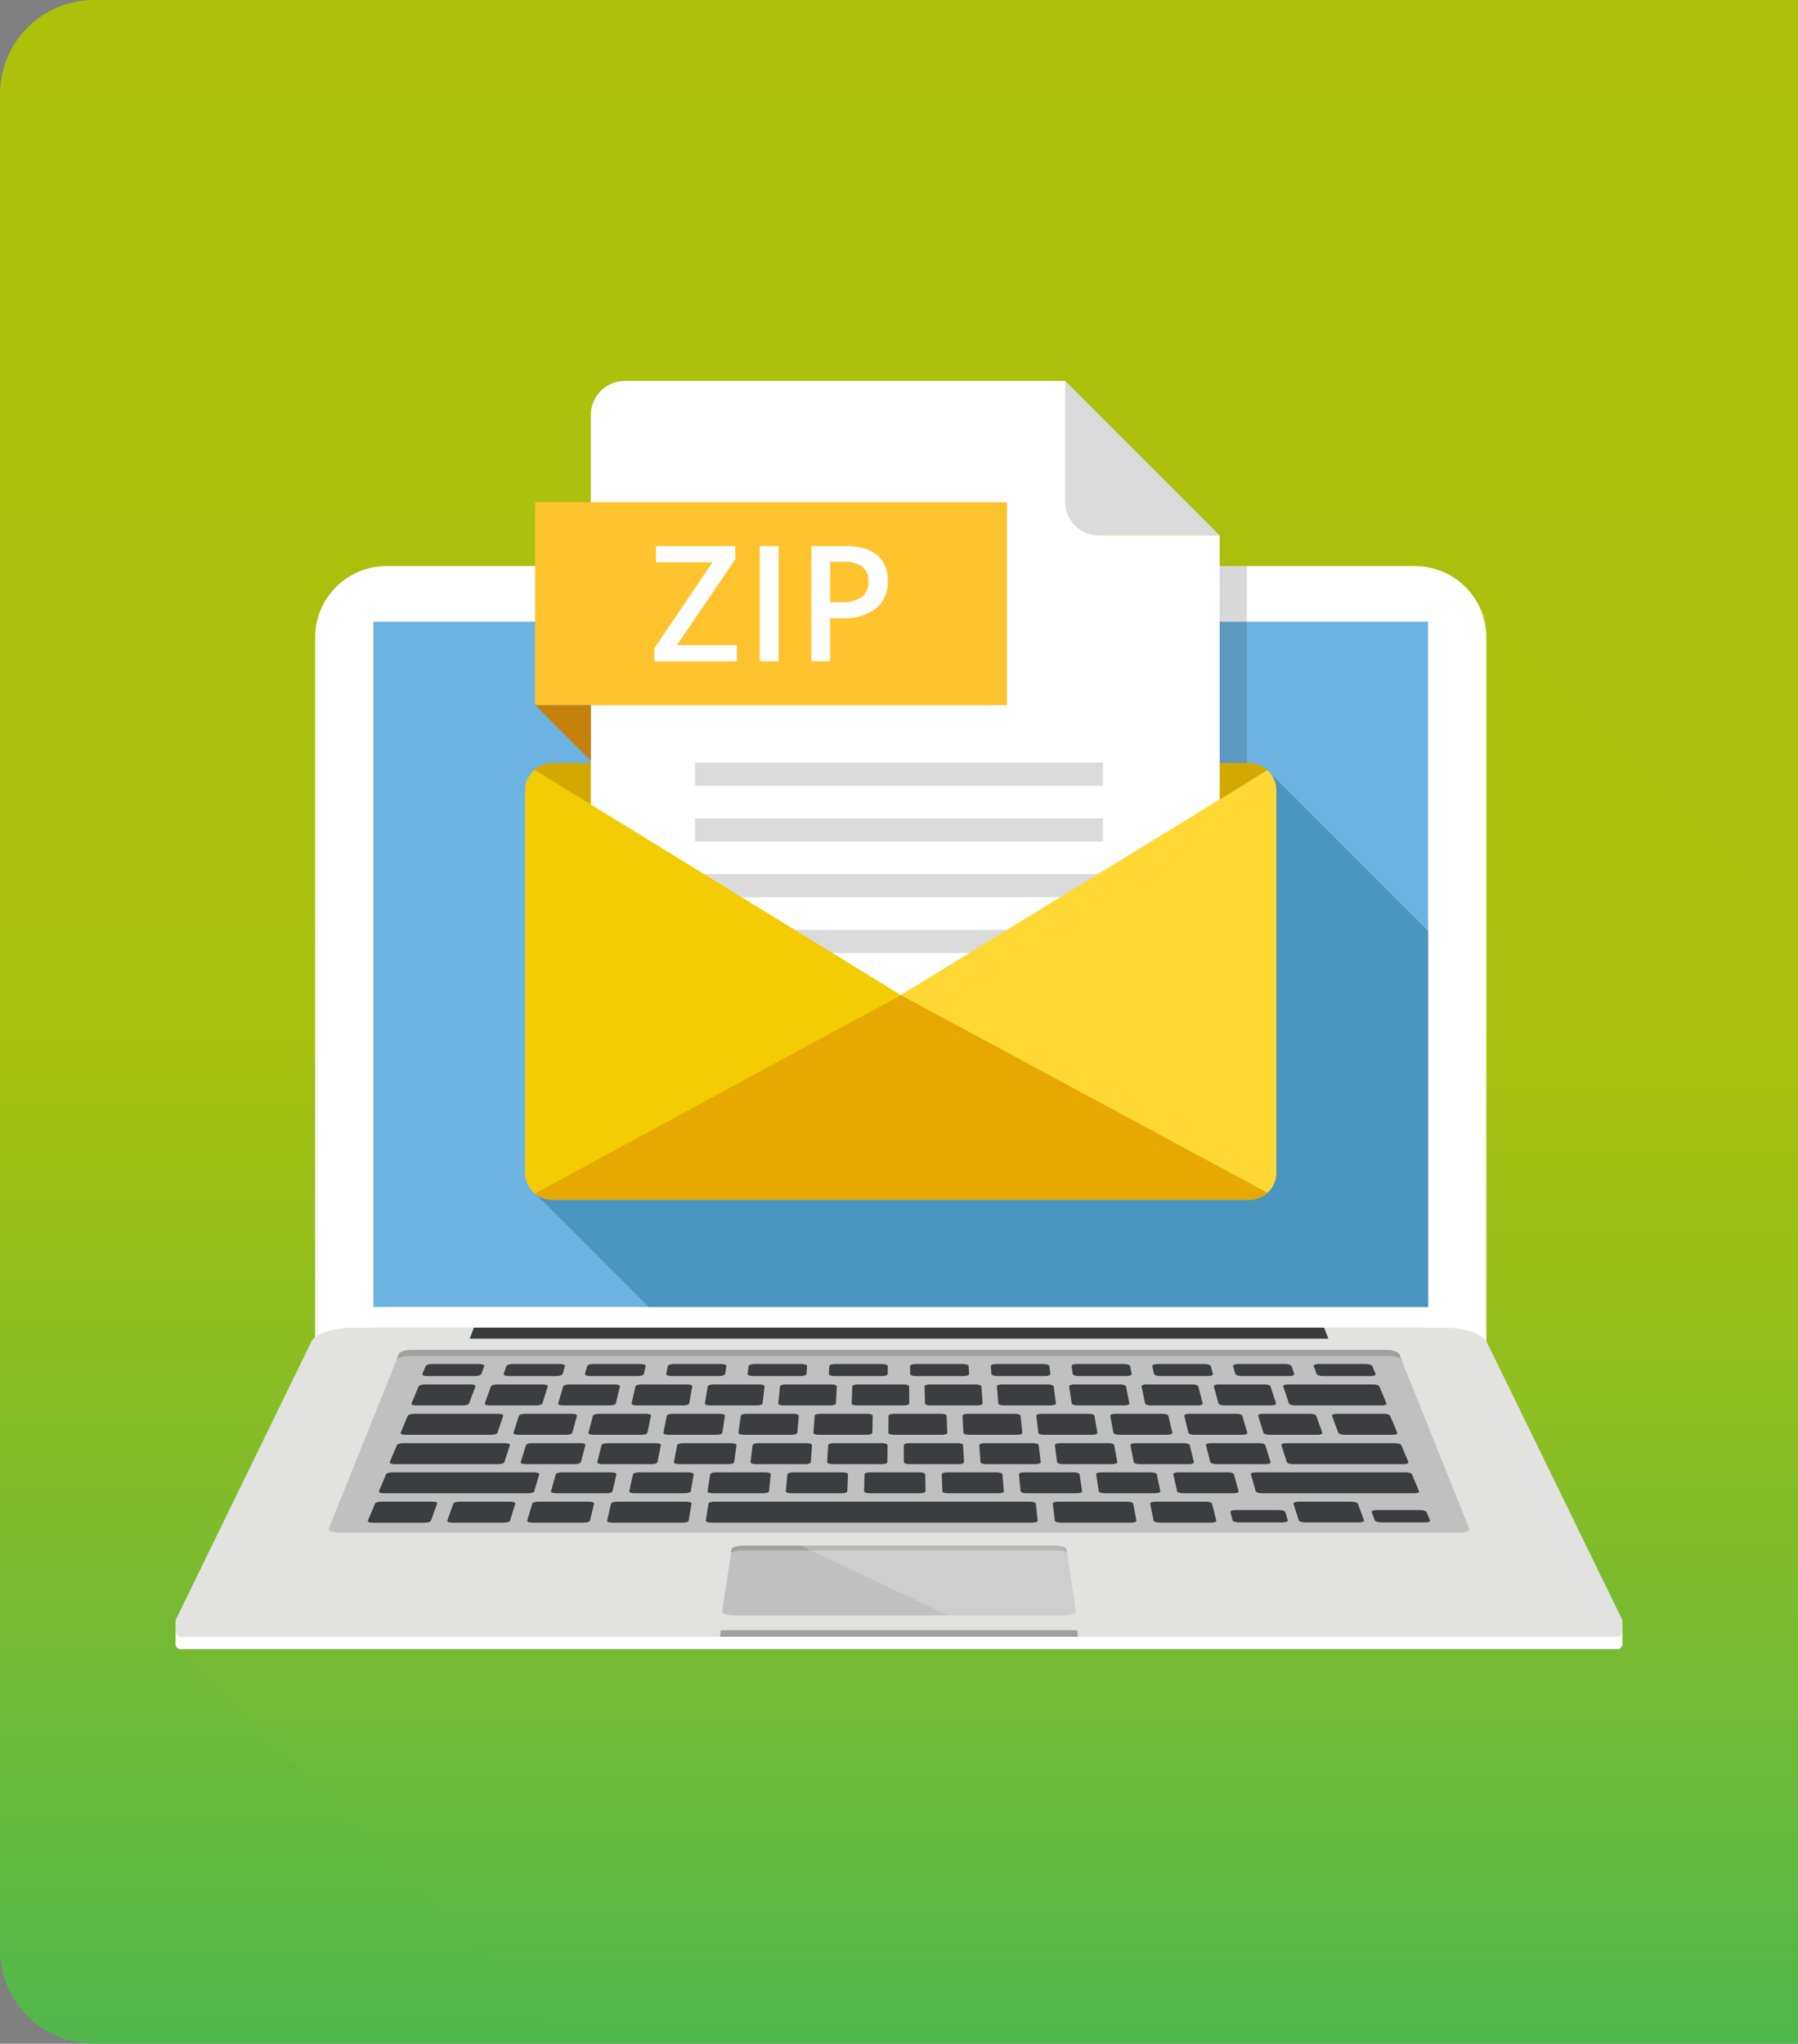 <?xml version="1.0" encoding="UTF-8"?> <svg xmlns="http://www.w3.org/2000/svg" xmlns:xlink="http://www.w3.org/1999/xlink" width="344" height="391" viewBox="0 0 344 391"><rect x="0" y="0" width="344" height="391" fill="#808080" stroke="none"/><defs><clipPath id="clip-path"><path id="_4648a7d43bd47cb84815d9fb4999edc8" data-name="4648a7d43bd47cb84815d9fb4999edc8" d="M18,0H344a0,0,0,0,1,0,0V391a0,0,0,0,1,0,0H18A18,18,0,0,1,0,373V18A18,18,0,0,1,18,0Z" transform="translate(8.5 1738.978)" fill="#fff"></path></clipPath><clipPath id="clip-path-2"><rect id="長方形_159" data-name="長方形 159" width="392" height="392" fill="none"></rect></clipPath><linearGradient id="linear-gradient" x1="0.5" x2="0.5" y2="1" gradientUnits="objectBoundingBox"><stop offset="0" stop-color="#adc10a"></stop><stop offset="0.507" stop-color="#a8c00e"></stop><stop offset="1" stop-color="#50b74c"></stop></linearGradient><clipPath id="clip-path-4"><rect id="長方形_149" data-name="長方形 149" width="52.647" height="13.352" fill="none"></rect></clipPath><clipPath id="clip-path-5"><rect id="長方形_151" data-name="長方形 151" width="122.915" height="113.23" fill="none"></rect></clipPath></defs><g id="マスクグループ_3" data-name="マスクグループ 3" transform="translate(-8.5 -1738.978)" clip-path="url(#clip-path)"><g id="グループ_461" data-name="グループ 461" transform="translate(-15.335 1738.143)"><g id="グループ_469" data-name="グループ 469" transform="translate(-0.165 -0.165)" clip-path="url(#clip-path-2)"><rect id="長方形_148" data-name="長方形 148" width="392" height="392" fill="url(#linear-gradient)"></rect><g id="グループ_468" data-name="グループ 468"><g id="グループ_467" data-name="グループ 467" clip-path="url(#clip-path-2)"><path id="パス_470" data-name="パス 470" d="M311.041,127.959l-.041-.041-.008,0c-.247-.177-.5-.341-.761-.5l-.195-.119c-.247-.146-.5-.286-.752-.418-.08-.041-.163-.077-.244-.117a13.558,13.558,0,0,0-1.344-.566c-.137-.05-.271-.105-.411-.151-.181-.058-.366-.106-.55-.157-.218-.062-.437-.119-.659-.17-.168-.038-.338-.071-.508-.1-.262-.049-.527-.088-.795-.121-.141-.017-.282-.038-.425-.051-.416-.038-.835-.064-1.26-.064h-196.8a13.643,13.643,0,0,0-13.64,13.642V272.944a2.486,2.486,0,0,0-.7.772L66.024,326.894a.016.016,0,0,1-.01.016l-.007.01h.007a1.023,1.023,0,0,0-.077.383v1.9a.974.974,0,0,0,.049.24.882.882,0,0,0-.049.235v1.906a.931.931,0,0,0,.067.332.968.968,0,0,0,.04.105,1.065,1.065,0,0,0,.134.2,1.026,1.026,0,0,0,.16.153l-.007.01,75.492,75.492H400.16v-190.8l-86-86a13.71,13.71,0,0,0-3.115-3.115" transform="translate(-8.358 -16.073)" opacity="0.299" fill="url(#linear-gradient)" style="mix-blend-mode: multiply;isolation: isolate"></path><path id="パス_471" data-name="パス 471" d="M320.714,274.506H96.637V139.027a13.643,13.643,0,0,1,13.64-13.642h196.8a13.645,13.645,0,0,1,13.642,13.642Z" transform="translate(-12.342 -16.073)" fill="#fff"></path><path id="パス_472" data-name="パス 472" d="M109.449,137.6V276.092h201.78V137.6Z" transform="translate(-14.005 -17.658)" fill="#6db3e2"></path><path id="パス_473" data-name="パス 473" d="M342.706,351.381h0l0-.013s-.011-.006-.011-.016l-25.932-53.18c-.767-1.461-4.385-2.638-8.088-2.638H100.048c-3.707,0-7.325,1.177-8.1,2.638l-25.928,53.18a.017.017,0,0,1-.01.016l-.007.013h.007a.961.961,0,0,0-.077.376v1.906a1.014,1.014,0,0,0,1.012,1.016H341.768a1.01,1.01,0,0,0,1.011-1.016v-1.906a1.026,1.026,0,0,0-.074-.376" transform="translate(-8.358 -38.153)" fill="#fff"></path><path id="パス_474" data-name="パス 474" d="M342.706,348.646h0l0-.01a.022.022,0,0,1-.011-.017l-25.932-53.178c-.767-1.456-4.385-2.639-8.088-2.639H100.048c-3.707,0-7.325,1.183-8.1,2.639L66.024,348.619a.018.018,0,0,1-.01.017l-.007.01h.007a1.015,1.015,0,0,0-.077.382v1.9a1.017,1.017,0,0,0,1.012,1.019H341.768a1.013,1.013,0,0,0,1.011-1.019v-1.9a1.084,1.084,0,0,0-.074-.382" transform="translate(-8.358 -37.799)" fill="#e2e2e1"></path><path id="パス_475" data-name="パス 475" d="M317.819,331.855c.2.434-.7.784-2,.784H101.653c-1.3,0-2.2-.35-2.008-.784l13.408-33.364c.192-.431,1.266-.788,2.4-.788h186.57c1.126,0,2.2.357,2.4.788Z" transform="translate(-12.729 -38.435)" fill="silver"></path><path id="パス_476" data-name="パス 476" d="M303.946,297.7H117.376c-1.131,0-2.205.357-2.4.788l-.52,1.177c.186-.431,1.266-.789,2.406-.789h187.59c1.129,0,2.21.359,2.4.789l-.518-1.177c-.2-.431-1.269-.788-2.4-.788" transform="translate(-14.655 -38.435)" fill="#a0a09f"></path><path id="パス_477" data-name="パス 477" d="M253.975,359.318H185.818l-.167,1.26h68.486Z" transform="translate(-23.894 -46.431)" fill="#a0a09f"></path><path id="パス_478" data-name="パス 478" d="M253.784,353.342c.059.418-.958.749-2.284.749H188.428c-1.336,0-2.362-.332-2.3-.749l1.788-11.85c.055-.419,1.116-.754,2.365-.754h59.369c1.247,0,2.3.334,2.361.754Z" transform="translate(-23.955 -44.02)" fill="silver"></path><path id="パス_479" data-name="パス 479" d="M190.266,341.628h60.053a4.664,4.664,0,0,1,2.015.372l-.074-.507c-.063-.419-1.114-.754-2.361-.754H190.531c-1.251,0-2.311.334-2.366.754l-.094.617a4.053,4.053,0,0,1,2.195-.482" transform="translate(-24.208 -44.02)" fill="#a0a09f"></path><path id="パス_480" data-name="パス 480" d="M249.9,340.739H190.53c-1.251,0-2.311.334-2.366.754l-.1.647c.059-.416,1.127-.75,2.38-.75h59.548c1.247,0,2.3.334,2.364.75l-.095-.647c-.063-.419-1.114-.754-2.361-.754" transform="translate(-24.206 -44.02)" fill="#a0a09f"></path><g id="グループ_463" data-name="グループ 463" transform="translate(177.185 296.719)" opacity="0.22"><g id="グループ_462" data-name="グループ 462"><g id="グループ_461-2" data-name="グループ 461" clip-path="url(#clip-path-4)"><path id="パス_481" data-name="パス 481" d="M231.628,354.091h22.113c1.325,0,2.343-.331,2.283-.749l-1.777-11.849c-.063-.419-1.114-.754-2.361-.754H203.379Z" transform="translate(-203.379 -340.739)" fill="#fff"></path></g></g></g><path id="パス_482" data-name="パス 482" d="M294.9,294.916H130.615l.81-2.113h162.66Z" transform="translate(-16.752 -37.799)" fill="#3a3b3d"></path><path id="パス_483" data-name="パス 483" d="M133.953,315.387c-.068.207-.588.372-1.166.372H116.3c-.573,0-.969-.165-.88-.372l1.371-3.265c.088-.212.615-.376,1.177-.376h16.191c.566,0,.966.164.9.376Z" transform="translate(-14.779 -40.257)" fill="#3b3d41"></path><path id="パス_484" data-name="パス 484" d="M134.966,321.842c-.064.2-.6.373-1.19.373H113.94c-.584,0-.987-.17-.907-.373l1.372-3.267c.082-.205.624-.374,1.2-.374H135.1c.587,0,1,.169.93.374Z" transform="translate(-14.469 -41.095)" fill="#3b3d41"></path><path id="パス_485" data-name="パス 485" d="M140.365,328.258c-.055.2-.6.363-1.21.363H111.571c-.593,0-1.008-.162-.927-.363l1.371-3.274c.085-.2.633-.371,1.22-.371h27.117c.6,0,1.038.167.981.371Z" transform="translate(-14.159 -41.927)" fill="#3b3d41"></path><path id="パス_486" data-name="パス 486" d="M333.379,321.842c.082.2-.326.373-.924.373H311.3c-.582,0-1.123-.17-1.188-.373l-1.043-3.267c-.066-.205.355-.374.935-.374h20.792c.587,0,1.125.169,1.213.374Z" transform="translate(-39.908 -41.095)" fill="#3b3d41"></path><path id="パス_487" data-name="パス 487" d="M334.542,328.258c.087.2-.339.363-.943.363H304.487c-.6,0-1.13-.162-1.192-.363l-.937-3.274c-.059-.2.378-.371.958-.371h28.62c.6,0,1.149.167,1.239.371Z" transform="translate(-39.038 -41.927)" fill="#3b3d41"></path><path id="パス_488" data-name="パス 488" d="M292.878,334.712c.046.205-.4.366-1.022.366h-9.79c-.619,0-1.148-.161-1.19-.366l-.655-3.274c-.045-.205.408-.374,1.017-.374h9.629c.607,0,1.143.169,1.188.374Z" transform="translate(-36.166 -42.764)" fill="#3b3d41"></path><path id="パス_489" data-name="パス 489" d="M120.266,334.712c-.077.205-.647.366-1.263.366h-9.792c-.617,0-1.041-.161-.956-.366l1.373-3.274c.079-.205.643-.374,1.239-.374h9.645c.6,0,1.037.169.956.374Z" transform="translate(-13.849 -42.764)" fill="#3b3d41"></path><path id="パス_490" data-name="パス 490" d="M137.693,334.712c-.061.205-.611.366-1.232.366h-9.794c-.621,0-1.056-.161-.988-.366l1.165-3.274c.078-.205.627-.374,1.24-.374h9.631c.607,0,1.049.169.983.374Z" transform="translate(-16.11 -42.764)" fill="#3b3d41"></path><path id="パス_491" data-name="パス 491" d="M155.257,334.712c-.045.205-.583.366-1.2.366h-9.788c-.624,0-1.067-.161-1.011-.366l.96-3.274c.057-.205.6-.374,1.208-.374h9.634c.6,0,1.049.169,1,.374Z" transform="translate(-18.392 -42.764)" fill="#3b3d41"></path><path id="パス_492" data-name="パス 492" d="M176.432,334.712c-.035.205-.56.366-1.173.366h-13.4c-.627,0-1.08-.161-1.035-.366l.75-3.274c.053-.207.585-.374,1.194-.374h13.169c.611,0,1.074.167,1.038.374Z" transform="translate(-20.671 -42.764)" fill="#3b3d41"></path><path id="パス_493" data-name="パス 493" d="M246.029,334.69c.021.213-.489.39-1.139.39H183.638c-.638,0-1.138-.177-1.105-.39l.5-3.236c.032-.212.573-.389,1.2-.389h60.241c.637,0,1.175.177,1.194.389Z" transform="translate(-23.489 -42.764)" fill="#3b3d41"></path><path id="パス_494" data-name="パス 494" d="M274.811,334.712c.037.205-.431.366-1.043.366h-13.41c-.611,0-1.133-.161-1.156-.366l-.4-3.274c-.024-.207.447-.374,1.044-.374h13.186c.6,0,1.125.167,1.162.374Z" transform="translate(-33.386 -42.764)" fill="#3b3d41"></path><path id="パス_495" data-name="パス 495" d="M128.835,308.931c-.077.2-.6.372-1.162.372h-9c-.564,0-.945-.169-.858-.372l1.371-3.264c.082-.21.6-.374,1.149-.374h8.839c.559,0,.946.164.874.374Z" transform="translate(-15.089 -39.42)" fill="#3b3d41"></path><path id="パス_496" data-name="パス 496" d="M144.964,308.931c-.063.2-.575.372-1.139.372h-9c-.567,0-.96-.169-.89-.372l1.163-3.264c.077-.21.577-.374,1.143-.374h8.829c.558,0,.956.164.9.374Z" transform="translate(-17.181 -39.42)" fill="#3b3d41"></path><path id="パス_497" data-name="パス 497" d="M161.095,308.931c-.053.2-.558.372-1.11.372h-9c-.566,0-.982-.169-.92-.372l.96-3.264c.057-.21.567-.374,1.115-.374h8.83c.552,0,.973.164.918.374Z" transform="translate(-19.275 -39.42)" fill="#3b3d41"></path><path id="パス_498" data-name="パス 498" d="M177.23,308.931c-.042.2-.532.372-1.1.372h-8.992c-.565,0-.985-.169-.939-.372l.75-3.264c.049-.21.542-.374,1.1-.374h8.823c.565,0,.982.164.947.374Z" transform="translate(-21.369 -39.42)" fill="#3b3d41"></path><path id="パス_499" data-name="パス 499" d="M193.36,308.931c-.029.2-.506.372-1.07.372h-9c-.569,0-1-.169-.972-.372l.543-3.264c.035-.21.514-.374,1.081-.374h8.828c.558,0,.989.164.969.374Z" transform="translate(-23.461 -39.42)" fill="#3b3d41"></path><path id="パス_500" data-name="パス 500" d="M209.478,308.931c-.008.2-.467.372-1.038.372h-9c-.562,0-1.011-.169-.987-.372l.336-3.264c.025-.21.5-.374,1.051-.374h8.832c.557,0,.991.164.983.374Z" transform="translate(-25.555 -39.42)" fill="#3b3d41"></path><path id="パス_501" data-name="パス 501" d="M225.614,308.931c0,.2-.453.372-1.03.372H215.6c-.567,0-1.027-.169-1.014-.372l.133-3.264c.01-.21.463-.374,1.022-.374h8.832c.558,0,1.008.164,1.008.374Z" transform="translate(-27.648 -39.42)" fill="#3b3d41"></path><path id="パス_502" data-name="パス 502" d="M241.734,308.931c.017.2-.439.372-1,.372h-9c-.565,0-1.03-.169-1.034-.372l-.075-3.264c0-.21.443-.374,1-.374h8.832c.558,0,1.017.164,1.036.374Z" transform="translate(-29.73 -39.42)" fill="#3b3d41"></path><path id="パス_503" data-name="パス 503" d="M257.829,308.931c.026.2-.412.372-.972.372h-9c-.565,0-1.039-.169-1.058-.372l-.276-3.264c-.017-.21.418-.374.976-.374h8.828c.554,0,1.021.164,1.054.374Z" transform="translate(-31.794 -39.42)" fill="#3b3d41"></path><path id="パス_504" data-name="パス 504" d="M273.927,308.931c.043.2-.39.372-.954.372h-8.989c-.569,0-1.053-.169-1.086-.372l-.487-3.264c-.025-.21.4-.374.962-.374H272.2c.556,0,1.044.164,1.088.374Z" transform="translate(-33.855 -39.42)" fill="#3b3d41"></path><path id="パス_505" data-name="パス 505" d="M290.029,308.931c.059.2-.361.372-.928.372h-9c-.564,0-1.05-.169-1.092-.372l-.693-3.264c-.049-.21.361-.374.914-.374h8.842c.553,0,1.045.164,1.1.374Z" transform="translate(-35.919 -39.42)" fill="#3b3d41"></path><path id="パス_506" data-name="パス 506" d="M306.121,308.931c.066.2-.332.372-.89.372h-9c-.568,0-1.067-.169-1.122-.372l-.9-3.264c-.054-.21.345-.374.9-.374h8.835c.547,0,1.05.164,1.115.374Z" transform="translate(-37.98 -39.42)" fill="#3b3d41"></path><path id="パス_507" data-name="パス 507" d="M329.232,308.931c.082.2-.313.372-.877.372H311.714c-.567,0-1.08-.169-1.15-.372l-1.095-3.264c-.072-.21.323-.374.881-.374h16.34c.558,0,1.08.164,1.168.374Z" transform="translate(-39.96 -39.42)" fill="#3b3d41"></path><path id="パス_508" data-name="パス 508" d="M308.844,334.885c.069.211-.406.387-1.051.387h-8.255c-.64,0-1.21-.177-1.264-.387l-.415-1.592c-.059-.218.412-.389,1.048-.389h8.175c.632,0,1.205.171,1.275.389Z" transform="translate(-38.454 -43.003)" fill="#3b3d41"></path><path id="パス_509" data-name="パス 509" d="M322.753,331.065h-9.991c-.633,0-1.1.177-1.028.389l.506,1.6.428,1.363.077.23c.063.211.645.387,1.294.387H324.2c.643,0,1.1-.177,1.022-.387l-.082-.23-.506-1.363-.58-1.6c-.08-.212-.659-.389-1.3-.389" transform="translate(-40.255 -42.764)" fill="#3b3d41"></path><path id="パス_510" data-name="パス 510" d="M340.084,334.885c.093.211-.351.387-1,.387h-8.247c-.653,0-1.232-.177-1.321-.387l-.593-1.592c-.082-.218.369-.389,1.009-.389H338.1c.64,0,1.226.171,1.318.389Z" transform="translate(-42.484 -43.003)" fill="#3b3d41"></path><path id="パス_511" data-name="パス 511" d="M120.266,334.712c-.077.205-.647.366-1.263.366h-9.792c-.617,0-1.041-.161-.956-.366l1.373-3.274c.079-.205.643-.374,1.239-.374h9.645c.6,0,1.037.169.956.374Z" transform="translate(-13.849 -42.764)" fill="#3b3d41"></path><path id="パス_512" data-name="パス 512" d="M160.249,328.258c-.057.2-.577.363-1.177.363h-9.6c-.6,0-1.044-.162-.99-.363l.926-3.274c.051-.2.577-.371,1.171-.371h9.441c.592,0,1.035.167.987.371Z" transform="translate(-19.069 -41.927)" fill="#3b3d41"></path><path id="パス_513" data-name="パス 513" d="M177.463,328.258c-.035.2-.554.363-1.158.363h-9.6c-.6,0-1.052-.162-1.008-.363l.711-3.274c.043-.2.56-.371,1.158-.371H177c.588,0,1.047.167,1.015.371Z" transform="translate(-21.303 -41.927)" fill="#3b3d41"></path><path id="パス_514" data-name="パス 514" d="M194.669,328.258c-.023.2-.529.363-1.141.363h-9.586c-.6,0-1.07-.162-1.036-.363l.506-3.274c.029-.2.54-.371,1.131-.371h9.424c.6,0,1.06.167,1.038.371Z" transform="translate(-23.537 -41.927)" fill="#3b3d41"></path><path id="パス_515" data-name="パス 515" d="M211.879,328.258c-.006.2-.509.363-1.109.363h-9.593c-.613,0-1.077-.162-1.059-.363l.3-3.274c.026-.2.5-.371,1.11-.371h9.434c.585,0,1.067.167,1.054.371Z" transform="translate(-25.771 -41.927)" fill="#3b3d41"></path><path id="パス_516" data-name="パス 516" d="M229.081,328.258c.013.2-.474.363-1.083.363h-9.588c-.607,0-1.09-.162-1.087-.363l.089-3.274c.008-.2.5-.371,1.093-.371h9.426c.6,0,1.08.167,1.086.371Z" transform="translate(-28.004 -41.927)" fill="#3b3d41"></path><path id="パス_517" data-name="パス 517" d="M246.28,328.258c.013.2-.466.363-1.076.363h-9.583c-.609,0-1.092-.162-1.107-.363l-.116-3.274c-.008-.2.467-.371,1.057-.371h9.432c.6,0,1.1.167,1.12.371Z" transform="translate(-30.22 -41.927)" fill="#3b3d41"></path><path id="パス_518" data-name="パス 518" d="M263.457,328.258c.025.2-.442.363-1.048.363h-9.587c-.6,0-1.112-.162-1.131-.363l-.317-3.274c-.029-.2.44-.371,1.035-.371h9.425c.6,0,1.109.167,1.139.371Z" transform="translate(-32.422 -41.927)" fill="#3b3d41"></path><path id="パス_519" data-name="パス 519" d="M280.637,328.258c.038.2-.421.363-1.027.363h-9.591c-.6,0-1.122-.162-1.164-.363l-.516-3.274c-.038-.2.424-.371,1.019-.371h9.43c.589,0,1.118.167,1.155.371Z" transform="translate(-34.624 -41.927)" fill="#3b3d41"></path><path id="パス_520" data-name="パス 520" d="M297.8,328.258c.057.2-.384.363-.995.363h-9.582c-.611,0-1.143-.162-1.182-.363l-.734-3.274c-.051-.2.4-.371.99-.371h9.432c.6,0,1.13.167,1.183.371Z" transform="translate(-36.826 -41.927)" fill="#3b3d41"></path><path id="パス_521" data-name="パス 521" d="M131.493,302.7c-.082.224-.64.4-1.232.4h-9.128c-.6,0-1.011-.175-.913-.4l.627-1.494c.089-.224.64-.406,1.236-.406h9.025c.6,0,1.012.182.936.406Z" transform="translate(-15.401 -38.837)" fill="#3b3d41"></path><path id="パス_522" data-name="パス 522" d="M149.363,302.7c-.066.224-.607.4-1.207.4h-9.123c-.606,0-1.023-.175-.949-.4l.522-1.494c.077-.224.619-.406,1.213-.406h9.025c.607,0,1.028.182.959.406Z" transform="translate(-17.72 -38.837)" fill="#3b3d41"></path><path id="パス_523" data-name="パス 523" d="M167.232,302.7c-.044.224-.571.4-1.167.4h-9.136c-.6,0-1.031-.175-.972-.4l.418-1.494c.058-.224.587-.406,1.184-.406h9.035c.587,0,1.023.182.976.406Z" transform="translate(-20.04 -38.837)" fill="#3b3d41"></path><path id="パス_524" data-name="パス 524" d="M185.106,302.7c-.04.224-.551.4-1.149.4h-9.139c-.588,0-1.041-.175-.993-.4l.3-1.494c.046-.224.572-.406,1.156-.406h9.034c.6,0,1.051.182,1.014.406Z" transform="translate(-22.359 -38.837)" fill="#3b3d41"></path><path id="パス_525" data-name="パス 525" d="M202.979,302.7c-.016.224-.52.4-1.115.4h-9.13c-.607,0-1.061-.175-1.027-.4l.193-1.494c.031-.224.53-.406,1.131-.406h9.034c.584,0,1.057.182,1.035.406Z" transform="translate(-24.679 -38.837)" fill="#3b3d41"></path><path id="パス_526" data-name="パス 526" d="M220.847,302.7c0,.224-.49.4-1.1.4h-9.117c-.592,0-1.07-.175-1.057-.4l.095-1.494c.013-.224.5-.406,1.094-.406h9.022c.6,0,1.078.182,1.072.406Z" transform="translate(-26.998 -38.837)" fill="#3b3d41"></path><path id="パス_527" data-name="パス 527" d="M238.727,302.7c.013.224-.466.4-1.061.4h-9.129c-.6,0-1.093-.175-1.093-.4l-.01-1.494c0-.224.467-.406,1.067-.406h9.035c.587,0,1.086.182,1.1.406Z" transform="translate(-29.316 -38.837)" fill="#3b3d41"></path><path id="パス_528" data-name="パス 528" d="M256.582,302.7c.032.224-.434.4-1.038.4h-9.123c-.594,0-1.1-.175-1.116-.4l-.117-1.494c-.022-.224.446-.406,1.029-.406h9.037c.594,0,1.11.182,1.132.406Z" transform="translate(-31.62 -38.837)" fill="#3b3d41"></path><path id="パス_529" data-name="パス 529" d="M274.438,302.7c.044.224-.408.4-1,.4h-9.122c-.612,0-1.124-.175-1.158-.4l-.225-1.494c-.035-.224.418-.406,1.016-.406h9.031c.59,0,1.109.182,1.156.406Z" transform="translate(-33.922 -38.837)" fill="#3b3d41"></path><path id="パス_530" data-name="パス 530" d="M292.292,302.7c.064.224-.376.4-.975.4H282.2c-.61,0-1.133-.175-1.177-.4l-.344-1.494c-.045-.224.393-.406.983-.406H290.7c.59,0,1.124.182,1.181.406Z" transform="translate(-36.225 -38.837)" fill="#3b3d41"></path><path id="パス_531" data-name="パス 531" d="M310.149,302.7c.077.224-.341.4-.943.4H300.08c-.6,0-1.146-.175-1.2-.4l-.442-1.494c-.067-.224.36-.406.95-.406h9.028c.6,0,1.139.182,1.217.406Z" transform="translate(-38.529 -38.837)" fill="#3b3d41"></path><path id="パス_532" data-name="パス 532" d="M328.007,302.7c.095.224-.323.4-.919.4h-9.126c-.6,0-1.152-.175-1.234-.4l-.548-1.494c-.077-.224.326-.406.927-.406h9.031c.6,0,1.15.182,1.244.406Z" transform="translate(-40.831 -38.837)" fill="#3b3d41"></path><path id="パス_533" data-name="パス 533" d="M151.494,315.387c-.046.207-.569.372-1.148.372h-9.189c-.585,0-1-.165-.927-.372l1.057-3.265c.066-.212.583-.376,1.156-.376h9.031c.562,0,.98.164.915.376Z" transform="translate(-17.998 -40.257)" fill="#3b3d41"></path><path id="パス_534" data-name="パス 534" d="M168,315.387c-.05.207-.558.372-1.136.372h-9.194c-.582,0-1.006-.165-.947-.372l.855-3.265c.048-.212.553-.376,1.122-.376h9.032c.574,0,1,.164.958.376Z" transform="translate(-20.139 -40.257)" fill="#3b3d41"></path><path id="パス_535" data-name="パス 535" d="M184.479,315.387c-.032.207-.527.372-1.1.372h-9.2c-.583,0-1.014-.165-.976-.372l.649-3.265c.04-.212.532-.376,1.108-.376h9.032c.567,0,1.006.164.975.376Z" transform="translate(-22.278 -40.257)" fill="#3b3d41"></path><path id="パス_536" data-name="パス 536" d="M200.964,315.387c-.019.207-.5.372-1.076.372H190.7c-.584,0-1.027-.165-1-.372l.444-3.265c.019-.212.5-.376,1.083-.376h9.024c.564,0,1.013.164,1,.376Z" transform="translate(-24.419 -40.257)" fill="#3b3d41"></path><path id="パス_537" data-name="パス 537" d="M217.456,315.387c0,.207-.48.372-1.061.372H207.2c-.567,0-1.033-.165-1.023-.372l.239-3.265c.01-.212.489-.376,1.057-.376H216.5c.573,0,1.029.164,1.027.376Z" transform="translate(-26.558 -40.257)" fill="#3b3d41"></path><path id="パス_538" data-name="パス 538" d="M233.942,315.387c.006.207-.452.372-1.03.372h-9.189c-.585,0-1.057-.165-1.054-.372l.024-3.265c0-.212.475-.376,1.043-.376h9.029c.571,0,1.032.164,1.043.376Z" transform="translate(-28.698 -40.257)" fill="#3b3d41"></path><path id="パス_539" data-name="パス 539" d="M250.41,315.387c.021.207-.434.372-1.011.372h-9.193c-.572,0-1.064-.165-1.069-.372l-.177-3.265c-.011-.212.437-.376,1.009-.376h9.024c.571,0,1.053.164,1.076.376Z" transform="translate(-30.812 -40.257)" fill="#3b3d41"></path><path id="パス_540" data-name="パス 540" d="M266.867,315.387c.032.207-.4.372-1,.372h-9.184c-.588,0-1.074-.165-1.1-.372l-.389-3.265c-.022-.212.421-.376,1-.376h9.014c.587,0,1.071.164,1.107.376Z" transform="translate(-32.919 -40.257)" fill="#3b3d41"></path><path id="パス_541" data-name="パス 541" d="M283.322,315.387c.05.207-.387.372-.962.372h-9.189c-.59,0-1.091-.165-1.125-.372l-.59-3.265c-.038-.212.4-.376.969-.376h9.036c.563,0,1.066.164,1.11.376Z" transform="translate(-35.028 -40.257)" fill="#3b3d41"></path><path id="パス_542" data-name="パス 542" d="M299.784,315.387c.05.207-.353.372-.945.372h-9.187c-.585,0-1.091-.165-1.139-.372l-.8-3.265c-.051-.212.368-.376.938-.376h9.025c.581,0,1.08.164,1.141.376Z" transform="translate(-37.138 -40.257)" fill="#3b3d41"></path><path id="パス_543" data-name="パス 543" d="M316.245,315.387c.068.207-.344.372-.924.372h-9.189c-.58,0-1.1-.165-1.163-.372l-1-3.265c-.07-.212.339-.376.915-.376h9.025c.57,0,1.09.164,1.165.376Z" transform="translate(-39.247 -40.257)" fill="#3b3d41"></path><path id="パス_544" data-name="パス 544" d="M332.7,315.387c.082.207-.323.372-.9.372h-9.2c-.583,0-1.122-.165-1.194-.372l-1.207-3.265c-.075-.212.332-.376.9-.376h9.033c.567,0,1.105.164,1.186.376Z" transform="translate(-41.354 -40.257)" fill="#3b3d41"></path><path id="パス_545" data-name="パス 545" d="M153.341,321.842c-.051.2-.58.373-1.178.373h-9.388c-.6,0-1.023-.17-.957-.373l1.017-3.267c.063-.205.592-.374,1.175-.374h9.227c.579,0,1.016.169.962.374Z" transform="translate(-18.204 -41.095)" fill="#3b3d41"></path><path id="パス_546" data-name="パス 546" d="M170.185,321.842c-.044.2-.548.373-1.144.373h-9.392c-.6,0-1.035-.17-.98-.373l.807-3.267c.053-.205.57-.374,1.152-.374h9.232c.585,0,1.012.169.972.374Z" transform="translate(-20.392 -41.095)" fill="#3b3d41"></path><path id="パス_547" data-name="パス 547" d="M187.039,321.842c-.03.2-.537.373-1.128.373h-9.392c-.591,0-1.041-.17-1-.373l.612-3.267c.031-.205.54-.374,1.112-.374h9.235c.583,0,1.031.169,1.009.374Z" transform="translate(-22.578 -41.095)" fill="#3b3d41"></path><path id="パス_548" data-name="パス 548" d="M203.887,321.842c-.017.2-.513.373-1.1.373h-9.4c-.6,0-1.05-.17-1.029-.373l.4-3.267c.028-.205.516-.374,1.108-.374h9.231c.587,0,1.044.169,1.029.374Z" transform="translate(-24.764 -41.095)" fill="#3b3d41"></path><path id="パス_549" data-name="パス 549" d="M220.725,321.842c0,.2-.482.373-1.074.373h-9.4c-.587,0-1.06-.17-1.048-.373l.2-3.267c.013-.205.493-.374,1.074-.374H219.7c.583,0,1.06.169,1.06.374Z" transform="translate(-26.951 -41.095)" fill="#3b3d41"></path><path id="パス_550" data-name="パス 550" d="M237.579,321.842c.009.2-.464.373-1.055.373h-9.392c-.593,0-1.071-.17-1.071-.373l-.013-3.267c0-.205.462-.374,1.044-.374h9.244c.577,0,1.056.169,1.059.374Z" transform="translate(-29.136 -41.095)" fill="#3b3d41"></path><path id="パス_551" data-name="パス 551" d="M254.4,321.842c.019.2-.434.373-1.029.373h-9.392c-.6,0-1.1-.17-1.1-.373l-.225-3.267c-.013-.205.459-.374,1.036-.374h9.227c.587,0,1.073.169,1.1.374Z" transform="translate(-31.29 -41.095)" fill="#3b3d41"></path><path id="パス_552" data-name="パス 552" d="M271.212,321.842c.029.2-.412.373-1,.373h-9.395c-.6,0-1.092-.17-1.124-.373l-.419-3.267c-.024-.205.419-.374,1-.374h9.234c.575,0,1.073.169,1.11.374Z" transform="translate(-33.447 -41.095)" fill="#3b3d41"></path><path id="パス_553" data-name="パス 553" d="M288.028,321.842c.051.2-.385.373-.98.373h-9.4c-.587,0-1.1-.17-1.131-.373l-.633-3.267c-.04-.205.393-.374.972-.374h9.23c.581,0,1.1.169,1.147.374Z" transform="translate(-35.603 -41.095)" fill="#3b3d41"></path><path id="パス_554" data-name="パス 554" d="M304.845,321.842c.063.2-.359.373-.96.373H294.5c-.6,0-1.127-.17-1.18-.373l-.833-3.267c-.05-.205.375-.374.962-.374h9.227c.588,0,1.105.169,1.171.374Z" transform="translate(-37.757 -41.095)" fill="#3b3d41"></path><rect id="長方形_150" data-name="長方形 150" width="208.588" height="3.944" transform="translate(92.903 251.057)" fill="#fff"></rect><path id="パス_555" data-name="パス 555" d="M227.231,131.212a2.169,2.169,0,1,1-2.174-2.167,2.166,2.166,0,0,1,2.174,2.167" transform="translate(-28.727 -16.548)" fill="#f1644a"></path><g id="グループ_466" data-name="グループ 466" transform="translate(139.656 109.312)" opacity="0.15"><g id="グループ_465" data-name="グループ 465"><g id="グループ_464" data-name="グループ 464" clip-path="url(#clip-path-5)"><path id="パス_556" data-name="パス 556" d="M171.951,238.615h99.52a11.711,11.711,0,0,0,11.7-11.7V125.385H160.254V226.918a11.71,11.71,0,0,0,11.7,11.7" transform="translate(-160.254 -125.385)"></path></g></g></g><path id="パス_557" data-name="パス 557" d="M214.922,213.064l70.157-43.036a5.155,5.155,0,0,0-3.477-1.365H148.242a5.151,5.151,0,0,0-3.476,1.365Z" transform="translate(-18.588 -21.689)" fill="#d3a900"></path><path id="パス_558" data-name="パス 558" d="M261.548,107.739a6.494,6.494,0,0,0,6.476,6.475h23.069L261.548,84.667Z" transform="translate(-33.743 -10.789)" fill="#dbdbdb"></path><path id="パス_559" data-name="パス 559" d="M248.014,107.739V84.667H163.73a6.5,6.5,0,0,0-6.476,6.475V230.336a6.5,6.5,0,0,0,6.476,6.475H271.083a6.5,6.5,0,0,0,6.476-6.475V114.215H254.49a6.494,6.494,0,0,1-6.476-6.475" transform="translate(-20.209 -10.789)" fill="#fff"></path><rect id="長方形_152" data-name="長方形 152" width="78.019" height="4.416" transform="translate(156.99 146.913)" fill="#dbdbdb"></rect><rect id="長方形_153" data-name="長方形 153" width="78.019" height="4.416" transform="translate(156.99 157.573)" fill="#dbdbdb"></rect><rect id="長方形_154" data-name="長方形 154" width="78.019" height="4.416" transform="translate(156.99 168.234)" fill="#dbdbdb"></rect><rect id="長方形_155" data-name="長方形 155" width="78.019" height="4.416" transform="translate(156.99 178.894)" fill="#dbdbdb"></rect><path id="パス_560" data-name="パス 560" d="M144.766,251.1a5.166,5.166,0,0,0,3.476,1.366H281.6a5.216,5.216,0,0,0,5.2-5.2v-73.2a5.171,5.171,0,0,0-1.724-3.833l-70.157,43.036Z" transform="translate(-18.588 -21.893)" fill="#ffd833"></path><path id="パス_561" data-name="パス 561" d="M144.766,257.518a5.166,5.166,0,0,0,3.476,1.366H281.6a5.166,5.166,0,0,0,3.476-1.366l-70.157-37.833Z" transform="translate(-18.588 -28.31)" fill="#e5a900"></path><path id="パス_562" data-name="パス 562" d="M144.684,251.235l69.981-37.976-70.086-43.095a5.171,5.171,0,0,0-1.794,3.893v73.2a5.175,5.175,0,0,0,1.9,3.976" transform="translate(-18.331 -21.884)" fill="#f4cc03"></path><rect id="長方形_156" data-name="長方形 156" width="90.278" height="38.832" transform="translate(126.384 97.078)" fill="#ffc32e"></rect><path id="パス_563" data-name="パス 563" d="M187,143.02H171.227v-2.5l11.117-16.455H171.528v-3.092H186.7V123.5L175.54,139.928H187Z" transform="translate(-22.022 -15.5)" fill="#fff"></path><rect id="長方形_157" data-name="長方形 157" width="3.604" height="22.051" transform="translate(169.351 105.469)" fill="#fff"></rect><path id="パス_564" data-name="パス 564" d="M220.343,127.635a6.43,6.43,0,0,1-2.263,5.294,9.969,9.969,0,0,1-6.44,1.84h-2.293v8.251h-3.605V120.969h6.35q4.133,0,6.192,1.688a6.065,6.065,0,0,1,2.059,4.978m-11,4.1h1.915a6.869,6.869,0,0,0,4.073-.965,3.516,3.516,0,0,0,1.3-3.017,3.421,3.421,0,0,0-1.161-2.835,5.735,5.735,0,0,0-3.62-.935h-2.5Z" transform="translate(-26.501 -15.5)" fill="#fff"></path><path id="パス_565" data-name="パス 565" d="M145,155.95l10.661,10.661V155.95Z" transform="translate(-18.619 -20.039)" fill="#c4820c"></path><path id="パス_566" data-name="パス 566" d="M285.874,171.13l-.014.025a5.108,5.108,0,0,1,1,3.026v73.2a5.216,5.216,0,0,1-5.2,5.2H148.3a5.122,5.122,0,0,1-3.1-1.059l21.542,21.542H315.868V201.123Z" transform="translate(-18.643 -22.009)" fill="#4995bf"></path></g></g></g></g></g></svg> 